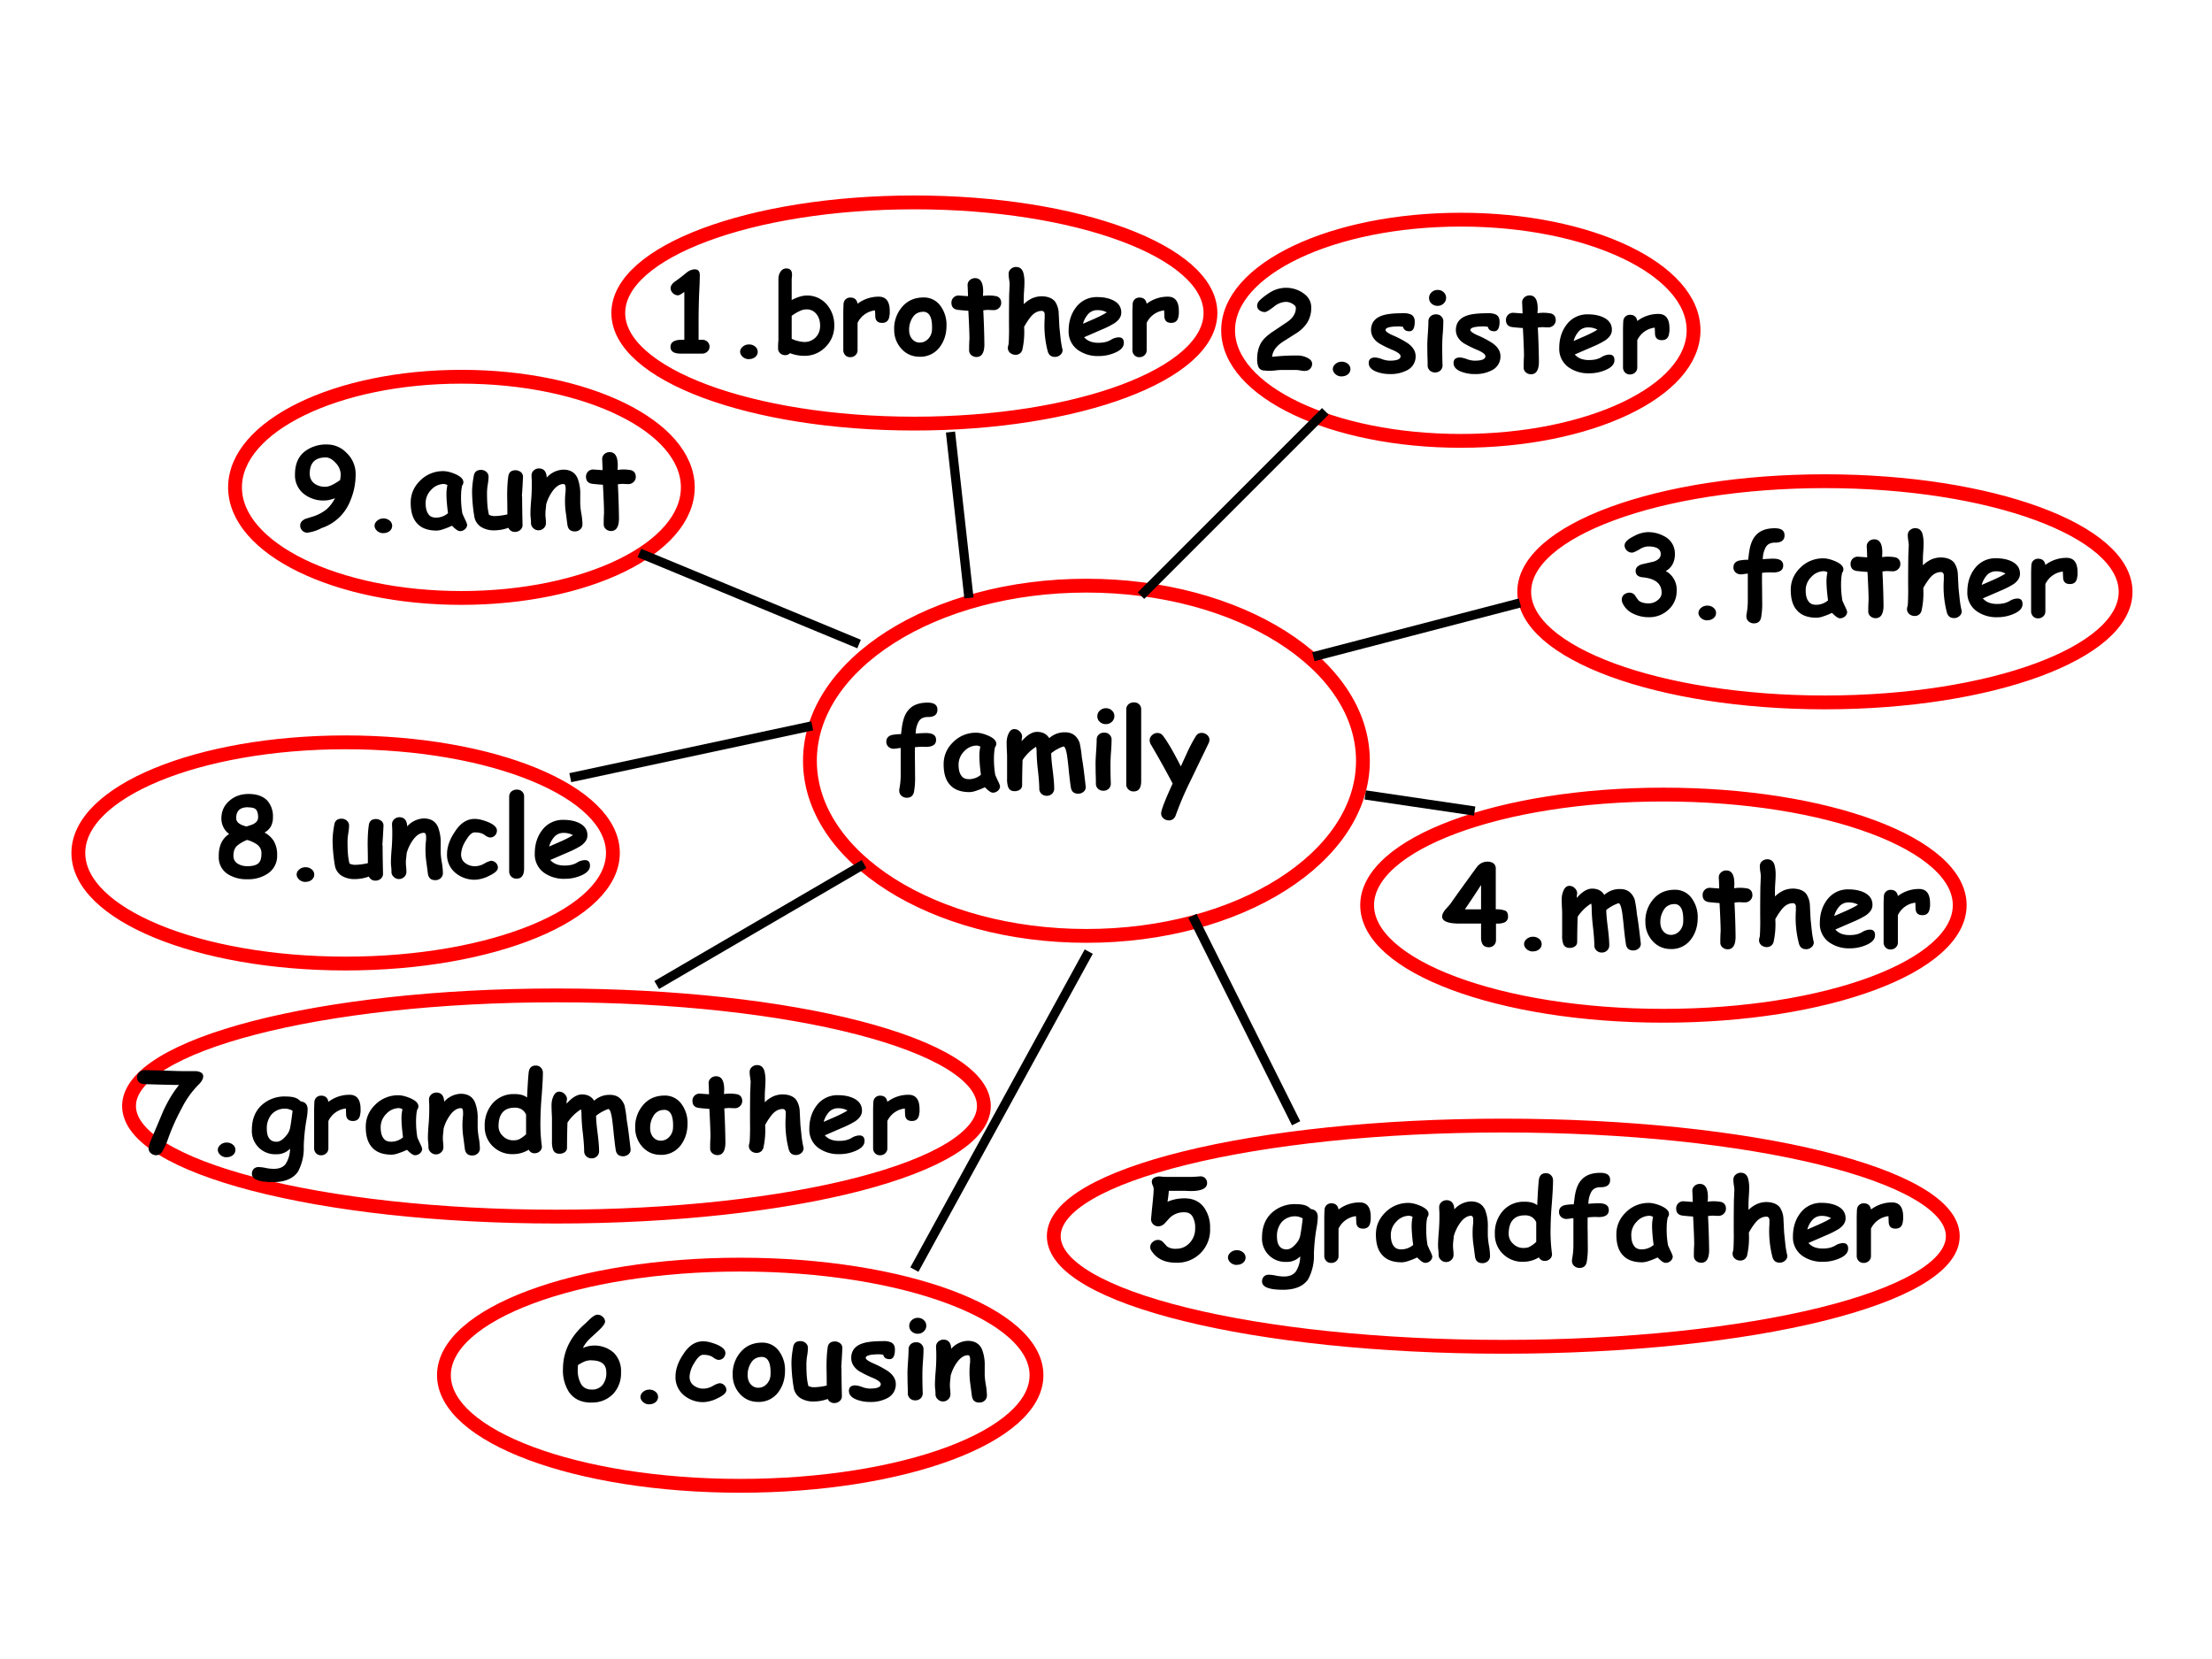 <svg xmlns="http://www.w3.org/2000/svg" xmlns:xlink="http://www.w3.org/1999/xlink" width="960" height="720" viewBox="0 0 720 540"><rect x="0" y="0" width="720" height="540" fill="#333333" stroke="none"/><g data-name="P"><clipPath id="a"><path fill-rule="evenodd" d="M0 540h720V0H0Z"/></clipPath><g clip-path="url(#a)"><path fill="#fff" fill-rule="evenodd" d="M0 540h720V0H0Z"/></g></g><path fill="none" stroke="red" stroke-linejoin="round" stroke-width="4.5" d="M263.63 247.63c0-31.49 40.29-57 90-57 49.7 0 90 25.51 90 57 0 31.48-40.3 57-90 57-49.71 0-90-25.52-90-57ZM201.25 101.88c0-19.89 43.15-36 96.38-36 53.22 0 96.37 16.11 96.37 36 0 19.88-43.15 36-96.37 36-53.23 0-96.38-16.12-96.38-36ZM399.75 107.5c0-19.88 33.91-36 75.75-36s75.75 16.12 75.75 36-33.91 36-75.75 36-75.75-16.12-75.75-36ZM496.13 192.63c0-19.89 43.82-36 97.87-36 54.05 0 97.88 16.11 97.88 36 0 19.88-43.83 36-97.88 36s-97.87-16.12-97.87-36ZM445 294.63c0-19.89 43.18-36 96.44-36s96.44 16.11 96.44 36c0 19.88-43.18 36-96.44 36s-96.44-16.12-96.44-36ZM76.5 158.63c0-19.89 32.99-36 73.69-36 40.69 0 73.69 16.11 73.69 36 0 19.88-33 36-73.69 36-40.7 0-73.69-16.12-73.69-36ZM25.5 277.63c0-19.89 38.951-36 87-36 48.05 0 87 16.11 87 36 0 19.88-38.95 36-87 36-48.049 0-87-16.12-87-36ZM42 360c0-19.88 62.29-36 139.13-36 76.83 0 139.12 16.12 139.12 36s-62.29 36-139.12 36C104.29 396 42 379.88 42 360ZM343 402.37c0-19.88 65.51-36 146.31-36 80.81 0 146.32 16.12 146.32 36 0 19.89-65.51 36.01-146.32 36.01-80.8 0-146.31-16.12-146.31-36.01Z" data-name="P"/><path fill="none" stroke="#000" stroke-linejoin="round" stroke-width="3" d="m371.38 193.88 60-60M427.5 213.75l67.25-17.5M444.38 258.75 480 264M388.13 298.12l33.75 67.5M281.25 281.25l-67.5 39.37M264.38 236.25l-78.75 16.88M279.63 209.63 208.13 180M315.38 194.63l-6-54" data-name="P"/><g data-name="P"><symbol id="b"><path d="M.265.58a1.2 1.2 0 0 0 .093.005C.42.585.45.565.45.523.45.48.417.459.353.46.332.462.3.461.259.457a2.737 2.737 0 0 1 0-.132L.26.194A.704.704 0 0 0 .25.052C.242.017.22 0 .185 0a.071.071 0 0 0-.048.018.057.057 0 0 0-.02.044v.012C.126.121.13.164.13.206V.45A.436.436 0 0 1 .097.446.235.235 0 0 0 .07.443a.072.072 0 0 0-.05.017A.06.06 0 0 0 0 .507c0 .03.016.05.048.06a.41.41 0 0 0 .085.008L.14.63c.009.073.028.127.059.162C.236.837.294.86.373.86c.06 0 .089-.021.089-.064C.462.753.434.73.379.73.339.731.31.718.293.69A.224.224 0 0 1 .266.594L.265.58Z"/></symbol><symbol id="c"><path d="M.444 0C.429 0 .405.016.373.049a.615.615 0 0 0-.08-.032.192.192 0 0 0-.058-.012C.157.005.098.026.06.068.019.11 0 .173 0 .257c0 .078.029.145.087.201a.289.289 0 0 0 .208.084c.03 0 .067-.009.107-.026C.452.494.476.47.476.442a.046.046 0 0 0-.011-.03.35.35 0 0 1-.008-.05.842.842 0 0 1 .01-.203L.49.108A.26.26 0 0 0 .51.06.054.054 0 0 0 .49.017.067.067 0 0 0 .443 0M.323.335a.371.371 0 0 0 .009.081.088.088 0 0 1-.03.01.156.156 0 0 1-.117-.053.168.168 0 0 1-.05-.12C.135.209.143.176.16.154.174.132.198.122.229.122a.166.166 0 0 1 .108.04C.327.238.323.296.323.334Z"/></symbol><symbol id="d"><path d="M.135.493c.05.057.096.085.14.085.05 0 .087-.019.11-.057A.205.205 0 0 0 .53.574C.593.574.636.542.66.479A1.07 1.07 0 0 0 .68.346C.69.293.701.206.715.083A.053.053 0 0 0 .696.037.073.073 0 0 0 .647.019C.61.019.587.037.581.074.575.108.57.155.563.216A3.099 3.099 0 0 1 .547.36C.538.417.527.446.513.446a.37.37 0 0 1-.11-.061c0-.037.005-.09.014-.16C.426.154.43.1.43.065A.062.062 0 0 0 .411.019.066.066 0 0 0 .363 0a.066.066 0 0 0-.049.019.062.062 0 0 0-.019.046c0 .037-.004.092-.012.164a1.661 1.661 0 0 0-.012.164c0 .02-.001.037-.005.05a.4.4 0 0 1-.122-.12A8.296 8.296 0 0 1 .14.097.048.048 0 0 0 .12.056.08.08 0 0 0 .07.042C.043.042.024.054.014.078a.215.215 0 0 0-.01.077v.182c0 .016 0 .04-.002.071A1.891 1.891 0 0 0 0 .48c0 .029.005.055.016.079.012.029.03.044.053.044A.067.067 0 0 0 .12.58a.064.064 0 0 0 .02-.046.189.189 0 0 1-.004-.042Z"/></symbol><symbol id="e"><path d="M.093.602a.078.078 0 0 0-.054.02.067.067 0 0 0-.023.052c0 .02.008.037.023.051a.078.078 0 0 0 .054.021C.114.746.132.74.147.726A.067.067 0 0 0 .17.673.067.067 0 0 0 .147.623.076.076 0 0 0 .093.602M.135.244a4.221 4.221 0 0 1 .003-.18A.063.063 0 0 0 .12.019.067.067 0 0 0 .071 0a.067.067 0 0 0-.049.018.063.063 0 0 0-.019.047c0 .018 0 .048-.002.09L0 .243c0 .029.002.065.005.109C.008.396.01.433.01.46c0 .02.006.035.019.047a.066.066 0 0 0 .048.018C.097.526.113.52.125.508A.061.061 0 0 0 .145.46 1.51 1.51 0 0 0 .14.353a1.51 1.51 0 0 1-.005-.11Z"/></symbol><symbol id="f"><path d="M.135.093C.135.03.112 0 .067 0A.064.064 0 0 0 0 .066v.676C0 .76.007.776.02.788.035.8.05.805.07.805c.02 0 .035-.006.047-.018A.059.059 0 0 0 .135.742v-.65Z"/></symbol><symbol id="g"><path d="M.532.695.364.347A2.852 2.852 0 0 1 .236.046C.225.016.204 0 .174 0a.073.073 0 0 0-.049.018.057.057 0 0 0-.021.045c0 .03.035.12.104.27a8.419 8.419 0 0 1-.195.35.083.083 0 0 0-.013.04C0 .741.007.756.021.77c.014.013.03.02.048.02A.06.06 0 0 0 .12.766C.167.704.22.61.282.488l.064.14c.023.048.045.09.068.127C.427.78.446.791.47.791A.073.073 0 0 0 .52.772.058.058 0 0 0 .541.727C.54.717.538.707.532.695Z"/></symbol><use xlink:href="#b" transform="matrix(36 0 0 -36 288.495 259.663)"/><use xlink:href="#c" transform="matrix(36 0 0 -36 307.152 258.01)"/><use xlink:href="#d" transform="matrix(36 0 0 -36 327.66 259.03)"/><use xlink:href="#e" transform="matrix(36 0 0 -36 356.6 257.377)"/><use xlink:href="#f" transform="matrix(36 0 0 -36 366.591 257.606)"/><use xlink:href="#g" transform="matrix(36 0 0 -36 374.205 267.028)"/><symbol id="h"><path d="M-2147483500-2147483500Z"/></symbol><use xlink:href="#h" transform="matrix(36 0 0 -36 77309400000 -77309400000)"/></g><g data-name="P"><symbol id="i"><path d="M.352.214H.157C.052.214 0 .236 0 .278c0 .018.01.038.027.06L.073.39c.052.075.132.186.24.334.025.033.058.05.099.05C.43.774.447.77.462.76A.057.057 0 0 0 .485.71V.343A.228.228 0 0 0 .573.33C.588.321.596.304.596.278A.055.055 0 0 0 .56.223.183.183 0 0 0 .487.214V.062A.063.063 0 0 0 .468.018.062.062 0 0 0 .422 0C.372 0 .35.033.352.098v.116m0 .349a8.499 8.499 0 0 0-.146-.22h.146v.22Z"/></symbol><symbol id="j"><path d="M.08 0a.084.084 0 0 0-.056.02C.008.035 0 .05 0 .067c0 .017.008.033.024.046A.083.083 0 0 0 .08.133a.084.084 0 0 0 .057-.02A.06.06 0 0 0 .137.02.084.084 0 0 0 .08.001Z"/></symbol><symbol id="k"><path d="M.232 0C.172 0 .12.02.077.062a.25.25 0 0 0-.075.181.298.298 0 0 0 .06.193c.049.066.118.1.206.1A.183.183 0 0 0 .423.456.286.286 0 0 0 .475.283c0-.076-.02-.14-.06-.194A.217.217 0 0 0 .231 0m.03.406A.106.106 0 0 1 .167.352a.199.199 0 0 1-.03-.109c0-.039.012-.069.034-.09A.087.087 0 0 1 .232.128c.029 0 .053.01.074.03a.128.128 0 0 1 .038.09C.348.354.321.407.262.407Z"/></symbol><symbol id="l"><path d="M.382.424a.722.722 0 0 0-.048.002.321.321 0 0 1-.046-.004 7.497 7.497 0 0 0 .01-.31C.297.037.273 0 .226 0A.07.07 0 0 0 .18.017.055.055 0 0 0 .16.06a1.386 1.386 0 0 0 .003.105c0 .04-.003.124-.01.253a1.86 1.86 0 0 0-.091.008C.021.43 0 .452 0 .49a.064.064 0 0 0 .066.066L.15.55a2.595 2.595 0 0 1-.004.1c0 .018.007.033.02.045a.07.07 0 0 0 .048.018c.049 0 .073-.04.073-.121L.285.552A.358.358 0 0 0 .41.549C.437.539.45.519.45.489A.062.062 0 0 0 .43.443.066.066 0 0 0 .383.424Z"/></symbol><symbol id="m"><path d="M.144.477C.167.5.193.517.22.53a.22.22 0 0 0 .087.018C.363.547.403.53.427.5A.202.202 0 0 0 .46.392l.006-.12.01-.096A.878.878 0 0 1 .495.063.056.056 0 0 0 .474.018.07.07 0 0 0 .425 0C.392 0 .371.016.361.049a.929.929 0 0 0-.028.298V.39C.33.407.32.416.307.416.271.416.238.399.21.366A.58.58 0 0 1 .147.271.725.725 0 0 0 .13.06C.118.032.097.019.07.019A.074.074 0 0 0 .02.037.058.058 0 0 0 0 .082a.09.09 0 0 0 .005.026C.008.115.01.159.011.24.01.305.01.414.012.566l.001.017.003.077c0 .01-.002.025-.005.044A.336.336 0 0 0 .007.75c0 .019.007.034.02.045a.07.07 0 0 0 .048.018C.107.813.13.795.14.761A.32.32 0 0 0 .15.67C.15.638.147.605.145.57A1.55 1.55 0 0 1 .144.478Z"/></symbol><symbol id="n"><path d="M.273 0a.31.31 0 0 0-.191.056A.204.204 0 0 0 0 .229c0 .082.022.152.065.209A.232.232 0 0 0 .26.533C.316.533.363.523.4.505.45.481.476.444.476.393c0-.036-.02-.067-.06-.095a.776.776 0 0 0-.11-.056L.14.17A.148.148 0 0 1 .197.131.212.212 0 0 1 .273.12c.044 0 .08.009.11.027A.14.14 0 0 0 .45.169C.483.17.499.153.499.12.5.083.473.053.419.03A.364.364 0 0 0 .273 0M.26.415a.11.11 0 0 1-.078-.03A.211.211 0 0 1 .13.292l.11.048c.044.02.08.038.105.055A.172.172 0 0 1 .26.415Z"/></symbol><symbol id="o"><path d="M.418.385C.416.335.393.31.351.31.31.31.289.331.289.374L.287.423A.2.2 0 0 1 .129.31V.064A.06.06 0 0 0 .112.02.066.066 0 0 0 .062 0a.058.058 0 0 0-.046.02A.065.065 0 0 0 0 .064v.32a1.493 1.493 0 0 0 .002.09c0 .019.005.034.016.046a.06.06 0 0 0 .047.019C.1.539.123.52.129.483a.313.313 0 0 0 .192.064C.386.547.42.504.42.417V.385Z"/></symbol><use xlink:href="#i" transform="matrix(36 0 0 -36 469.41 308.327)"/><use xlink:href="#j" transform="matrix(36 0 0 -36 496.082 309.698)"/><use xlink:href="#d" transform="matrix(36 0 0 -36 508.33 310.05)"/><use xlink:href="#k" transform="matrix(36 0 0 -36 535.5 308.907)"/><use xlink:href="#l" transform="matrix(36 0 0 -36 554.201 308.995)"/><use xlink:href="#m" transform="matrix(36 0 0 -36 572.564 308.96)"/><use xlink:href="#n" transform="matrix(36 0 0 -36 592.352 308.679)"/><use xlink:href="#o" transform="matrix(36 0 0 -36 613.109 309.048)"/><use xlink:href="#h" transform="matrix(36 0 0 -36 77309400000 -77309400000)"/></g><g data-name="P"><symbol id="p"><path d="M.396.418a.19.19 0 0 0 .1-.18A.223.223 0 0 0 .424.07.252.252 0 0 0 .243 0a.31.31 0 0 0-.14.032.192.192 0 0 0-.1.105A.061.061 0 0 0 0 .16c0 .018.007.034.022.046.014.01.03.016.047.016.02 0 .037-.008.05-.024A.507.507 0 0 1 .153.15c.02-.016.05-.025.09-.025.03 0 .058.01.08.028C.349.173.36.195.36.221.36.302.305.348.196.36.148.363.125.383.125.419c0 .027.018.047.055.059l.105.024a.12.12 0 0 1 .05.027.056.056 0 0 1 .017.04C.353.616.315.64.238.64a.157.157 0 0 1-.083-.03C.125.594.104.584.093.584a.064.064 0 0 0-.048.02.063.063 0 0 0-.02.045c0 .028.028.056.083.083a.285.285 0 0 0 .12.037A.302.302 0 0 0 .404.72.174.174 0 0 0 .48.57.188.188 0 0 0 .458.477a.146.146 0 0 0-.062-.06Z"/></symbol><use xlink:href="#p" transform="matrix(36 0 0 -36 527.893 200.899)"/><use xlink:href="#j" transform="matrix(36 0 0 -36 552.842 201.918)"/><use xlink:href="#b" transform="matrix(36 0 0 -36 564.23 202.903)"/><use xlink:href="#c" transform="matrix(36 0 0 -36 582.886 201.25)"/><use xlink:href="#l" transform="matrix(36 0 0 -36 602.358 201.215)"/><use xlink:href="#m" transform="matrix(36 0 0 -36 620.72 201.18)"/><use xlink:href="#n" transform="matrix(36 0 0 -36 640.364 200.899)"/><use xlink:href="#o" transform="matrix(36 0 0 -36 661.121 201.268)"/><use xlink:href="#h" transform="matrix(36 0 0 -36 77309400000 -77309400000)"/></g><g data-name="P"><symbol id="q"><path d="M.432 0a.285.285 0 0 0-.038.004.245.245 0 0 1-.037.005H.213A.48.48 0 0 1 .157.004.533.533 0 0 0 .085.002a.09.09 0 0 1-.016.002C.04.004.02.016.01.04A.184.184 0 0 0 0 .109c0 .06.014.112.04.153.021.031.055.063.102.094l.13.087C.325.48.35.523.35.57.35.583.34.595.32.607a.116.116 0 0 1-.06.018A.18.18 0 0 1 .15.58C.11.55.084.533.07.533a.081.081 0 0 0-.045.013A.049.049 0 0 0 0 .589C0 .61.01.626.025.641a.59.59 0 0 0 .103.076.272.272 0 0 0 .284-.01C.463.673.489.629.489.574a.252.252 0 0 0-.038-.14.331.331 0 0 0-.094-.091L.235.266C.173.226.14.18.135.128A2.02 2.02 0 0 0 .363.14.204.204 0 0 0 .446.123C.48.108.497.089.497.065A.063.063 0 0 0 .48.021a.062.062 0 0 0-.047-.02Z"/></symbol><symbol id="r"><path d="M.368.387C.336.387.317.4.31.427a.232.232 0 0 1-.04.004C.192.43.152.42.152.398c0-.012.024-.03.071-.05a.872.872 0 0 0 .131-.07C.401.244.424.205.424.162A.138.138 0 0 0 .348.035.317.317 0 0 0 .192 0a.337.337 0 0 0-.119.02C.024.038 0 .065 0 .1c0 .033.02.05.058.05A.225.225 0 0 0 .123.134.226.226 0 0 1 .188.121c.067 0 .1.013.1.04C.288.178.265.196.22.216A.983.983 0 0 0 .09.28C.044.312.021.352.021.398c0 .065.035.11.104.132.041.014.103.02.186.02A.158.158 0 0 0 .383.538C.405.526.416.505.416.475.416.416.4.387.368.387Z"/></symbol><use xlink:href="#q" transform="matrix(36 0 0 -36 409.2 120.753)"/><use xlink:href="#j" transform="matrix(36 0 0 -36 433.832 122.528)"/><use xlink:href="#r" transform="matrix(36 0 0 -36 445.518 121.755)"/><use xlink:href="#e" transform="matrix(36 0 0 -36 464.58 121.227)"/><use xlink:href="#r" transform="matrix(36 0 0 -36 473.13 121.755)"/><use xlink:href="#l" transform="matrix(36 0 0 -36 490.187 121.825)"/><use xlink:href="#n" transform="matrix(36 0 0 -36 507.53 121.509)"/><use xlink:href="#o" transform="matrix(36 0 0 -36 528.287 121.878)"/><use xlink:href="#h" transform="matrix(36 0 0 -36 77309400000 -77309400000)"/></g><g data-name="P"><symbol id="s"><path d="M.286 0H.092C.031 0 0 .02 0 .06c0 .043.034.065.103.065a.52.52 0 0 0 .022 0v.433C.096.537.078.527.069.527a.067.067 0 0 0-.048.02.062.062 0 0 0-.02.045c0 .018.011.037.033.055l.055.04.06.048a.122.122 0 0 0 .07.027C.25.762.265.744.265.709A3.78 3.78 0 0 0 .259.545a6.993 6.993 0 0 1-.005-.3V.125h.032A.066.066 0 0 0 .333.108a.059.059 0 0 0 .02-.045.059.059 0 0 0-.02-.045A.066.066 0 0 0 .286 0Z"/></symbol><symbol id="t"><path d="M.238 0a.355.355 0 0 0-.13.024.06.06 0 0 0-.044-.018.065.065 0 0 0-.045.017A.058.058 0 0 0 0 .067.642.642 0 0 0 .003.14v.553c0 .024.005.045.016.063C.032.778.05.79.074.79.11.79.126.77.126.733a.17.17 0 0 0-.001-.02.21.21 0 0 1-.002-.02V.504a.345.345 0 0 0 .07.03.232.232 0 0 0 .25-.073.284.284 0 0 0 .065-.19A.265.265 0 0 0 .43.081.259.259 0 0 0 .238 0m.018.42A.148.148 0 0 1 .198.406.444.444 0 0 1 .123.362V.154A.3.3 0 0 1 .238.125C.279.125.313.14.34.167.367.195.38.23.38.272.38.315.369.35.347.377a.11.11 0 0 1-.09.043Z"/></symbol><use xlink:href="#s" transform="matrix(36 0 0 -36 218.248 115.098)"/><use xlink:href="#j" transform="matrix(36 0 0 -36 240.912 116.908)"/><use xlink:href="#t" transform="matrix(36 0 0 -36 253.266 115.818)"/><use xlink:href="#o" transform="matrix(36 0 0 -36 274.491 116.258)"/><use xlink:href="#k" transform="matrix(36 0 0 -36 290.986 116.117)"/><use xlink:href="#l" transform="matrix(36 0 0 -36 309.687 116.205)"/><use xlink:href="#m" transform="matrix(36 0 0 -36 328.05 116.17)"/><use xlink:href="#n" transform="matrix(36 0 0 -36 347.838 115.889)"/><use xlink:href="#o" transform="matrix(36 0 0 -36 368.595 116.258)"/><use xlink:href="#h" transform="matrix(36 0 0 -36 77309400000 -77309400000)"/></g><g data-name="P"><symbol id="u"><path d="M.36.311A.481.481 0 0 0 .305.295.286.286 0 0 0 .09.343.213.213 0 0 0 0 .527C0 .62.03.69.092.737a.32.32 0 0 0 .2.06A.242.242 0 0 0 .467.72.26.26 0 0 0 .548.529.603.603 0 0 0 .501.292a.42.42 0 0 0-.26-.25A.382.382 0 0 0 .112 0a.063.063 0 0 0-.047.02.063.063 0 0 0-.018.045c0 .026.016.046.047.06l.08.025a.383.383 0 0 1 .112.062.335.335 0 0 1 .075.099M.278.68C.23.68.194.668.17.644.146.62.134.584.133.536c0-.04.014-.07.043-.092a.16.16 0 0 1 .1-.029C.291.415.31.42.332.43a.46.46 0 0 1 .076.046c.003.022.005.04.005.053a.154.154 0 0 1-.046.102C.338.663.308.68.278.68Z"/></symbol><symbol id="v"><path d="M.452.321A14.59 14.59 0 0 1 .456.063a.057.057 0 0 0-.02-.045A.069.069 0 0 0 .388 0a.062.062 0 0 0-.06.037A.372.372 0 0 0 .2.014a.218.218 0 0 0-.116.029.136.136 0 0 0-.064.098A1.432 1.432 0 0 0 0 .36C0 .402.005.45.015.504.02.541.043.56.08.56A.07.07 0 0 0 .129.542a.057.057 0 0 0 .02-.045.478.478 0 0 0-.007-.068.515.515 0 0 1-.007-.07c0-.046.001-.086.004-.12A.51.51 0 0 1 .153.154.157.157 0 0 1 .177.146.093.093 0 0 1 .199.143c.036 0 .076.005.12.015a8.466 8.466 0 0 1-.002.168c0 .066.003.124.01.173.004.038.026.058.066.058C.412.557.428.55.442.539A.054.054 0 0 0 .46.493 6.416 6.416 0 0 0 .45.321Z"/></symbol><symbol id="w"><path d="M.401 0C.361 0 .34.02.334.06l-.013.1a.75.75 0 0 0-.003.205v.023c0 .027-.006.04-.02.04-.03 0-.06-.017-.089-.052A.38.38 0 0 1 .142.243.687.687 0 0 0 .138.2a.325.325 0 0 1 0-.084A.363.363 0 0 0 .14.075a.06.06 0 0 0-.02-.046A.066.066 0 0 0 .074.01.066.066 0 0 0 .025.03a.06.06 0 0 0-.02.046c0 .009 0 .022-.002.04A.436.436 0 0 0 0 .158c0 .031.002.075.007.13a1.702 1.702 0 0 1 .005.174.96.96 0 0 0-.002.044c0 .018.007.033.02.045a.07.07 0 0 0 .049.018C.12.568.144.542.147.49V.486a.211.211 0 0 0 .15.072C.36.558.403.532.426.48A.392.392 0 0 0 .45.326V.259c0-.025.003-.058.01-.098a.58.58 0 0 0 .01-.098.06.06 0 0 0-.02-.045A.069.069 0 0 0 .402 0Z"/></symbol><use xlink:href="#u" transform="matrix(36.024 0 0 -36.024 96.02 173.391)"/><use xlink:href="#j" transform="matrix(36.024 0 0 -36.024 121.917 173.55)"/><use xlink:href="#c" transform="matrix(36.024 0 0 -36.024 133.682 172.88)"/><use xlink:href="#v" transform="matrix(36.024 0 0 -36.024 153.659 173.127)"/><use xlink:href="#w" transform="matrix(36.024 0 0 -36.024 172.655 172.969)"/><use xlink:href="#l" transform="matrix(36.024 0 0 -36.024 190.74 172.846)"/><use xlink:href="#h" transform="matrix(36.024 0 0 -36.024 77360940000 -77360940000)"/></g><g data-name="P"><use xlink:href="#h" transform="matrix(36 0 0 -36 77309400000 -77309400000)"/><use xlink:href="#h" transform="matrix(36 0 0 -36 77309400000 -77309400000)"/><use xlink:href="#h" transform="matrix(36 0 0 -36 77309400000 -77309400000)"/><use xlink:href="#h" transform="matrix(36 0 0 -36 77309400000 -77309400000)"/><symbol id="x"><path d="M.261 0a.316.316 0 0 0-.177.046.18.18 0 0 0-.082.157C0 .299.032.368.096.409a.173.173 0 0 0-.07.141c0 .064.024.118.073.16C.145.75.2.77.267.771.345.772.403.751.442.71A.214.214 0 0 0 .492.56a.167.167 0 0 0-.02-.085.155.155 0 0 0-.056-.053A.22.22 0 0 0 .5.345a.244.244 0 0 0 .03-.128.19.19 0 0 0-.082-.164A.313.313 0 0 0 .261 0m.005.651C.194.651.159.618.16.551.16.517.19.493.252.477c.034.01.058.018.07.026.024.014.036.033.036.057C.358.597.35.621.334.635.321.645.298.65.266.65M.258.355A.312.312 0 0 1 .166.301C.144.28.134.248.135.208A.08.08 0 0 1 .18.137.168.168 0 0 1 .26.118c.051 0 .087.01.106.032.015.017.022.044.022.081C.39.265.376.292.35.313a.289.289 0 0 1-.09.042Z"/></symbol><symbol id="y"><path d="M.257 0a.27.27 0 0 0-.18.061.211.211 0 0 0-.077.17c0 .065.023.132.069.2C.12.512.18.55.25.55.284.55.324.54.37.522.423.5.451.474.451.445A.062.062 0 0 0 .435.402.058.058 0 0 0 .39.382C.376.382.359.39.339.405.319.42.289.428.25.428.225.428.198.403.17.354A.253.253 0 0 1 .127.231c0-.034.012-.061.037-.08A.145.145 0 0 1 .257.122a.18.18 0 0 1 .08.024.197.197 0 0 0 .06.025.06.06 0 0 0 .045-.019A.06.06 0 0 0 .46.11C.46.084.433.06.378.034A.311.311 0 0 0 .257 0Z"/></symbol><use xlink:href="#x" transform="matrix(36 0 0 -36 71.127 286.19)"/><use xlink:href="#j" transform="matrix(36 0 0 -36 96.556 287.068)"/><use xlink:href="#v" transform="matrix(36 0 0 -36 108.26 286.646)"/><use xlink:href="#w" transform="matrix(36 0 0 -36 127.243 286.488)"/><use xlink:href="#y" transform="matrix(36 0 0 -36 145.509 286.347)"/><use xlink:href="#f" transform="matrix(36 0 0 -36 165.735 285.996)"/><use xlink:href="#n" transform="matrix(36 0 0 -36 174.07 286.049)"/><use xlink:href="#h" transform="matrix(36 0 0 -36 77309400000 -77309400000)"/><use xlink:href="#h" transform="matrix(36 0 0 -36 77309400000 -77309400000)"/></g><g data-name="P"><use xlink:href="#h" transform="matrix(18 0 0 -18 38654700000 -38654700000)"/><use xlink:href="#h" transform="matrix(18 0 0 -18 38654700000 -38654700000)"/><use xlink:href="#h" transform="matrix(18 0 0 -18 38654700000 -38654700000)"/><use xlink:href="#h" transform="matrix(18 0 0 -18 38654700000 -38654700000)"/><use xlink:href="#h" transform="matrix(18 0 0 -18 38654700000 -38654700000)"/><symbol id="z"><path d="M.38.635a14.184 14.184 0 0 0-.315.008C.022.646 0 .667 0 .706 0 .723.007.738.02.75A.068.068 0 0 0 .067.77L.252.765C.334.762.396.76.437.76h.09a.1.1 0 0 0 .046-.01C.589.743.598.73.598.713.598.695.588.674.568.65A.828.828 0 0 1 .404.425 1.966 1.966 0 0 1 .275.134a.503.503 0 0 0-.05-.105A.063.063 0 0 0 .172 0a.071.071 0 0 0-.047.018.057.057 0 0 0-.021.045c0 .014.01.047.032.098L.24.407c.045.095.092.171.14.228Z"/></symbol><symbol id="A"><path d="M.494.566A1.667 1.667 0 0 1 .469.324.447.447 0 0 0 .417.095C.374.032.298 0 .19 0 .063 0 0 .025 0 .075 0 .093.006.108.017.12a.062.062 0 0 0 .045.016.344.344 0 0 0 .063-.008.372.372 0 0 1 .073-.008c.048 0 .084.014.107.044a.256.256 0 0 1 .04.138.165.165 0 0 0-.125-.05A.21.21 0 0 0 0 .475c0 .088.027.16.081.214a.305.305 0 0 0 .227.085c.03 0 .057-.003.08-.01A.123.123 0 0 0 .441.73C.483.725.504.7.504.657a.55.55 0 0 0-.01-.09m-.19.097A.16.16 0 0 1 .176.61.193.193 0 0 1 .135.482c0-.039.007-.068.022-.087.014-.02.036-.03.066-.03.026 0 .053.016.08.047C.33.44.343.47.347.499c.006.03.013.08.021.146a.151.151 0 0 1-.033.014.108.108 0 0 1-.03.005Z"/></symbol><symbol id="B"><path d="M.383.513c.005.111.01.188.015.23.006.039.027.058.064.058A.06.06 0 0 0 .508.782.064.064 0 0 0 .526.737C.526.69.522.619.515.526A3.014 3.014 0 0 1 .504.315 1.508 1.508 0 0 1 .517.069a.057.057 0 0 0-.02-.044.067.067 0 0 0-.045-.017.057.057 0 0 0-.054.032A.272.272 0 0 0 .255 0a.25.25 0 0 0-.181.07A.242.242 0 0 0 0 .25a.3.3 0 0 0 .074.212.25.25 0 0 0 .194.081.25.25 0 0 0 .065-.007.147.147 0 0 0 .05-.024M.373.36a.111.111 0 0 1-.041.046A.12.12 0 0 1 .27.42C.222.42.186.406.162.378.138.351.125.31.125.253a.12.12 0 0 1 .04-.09.127.127 0 0 1 .09-.038C.28.125.3.128.312.135A.26.26 0 0 1 .374.18v.178Z"/></symbol><use xlink:href="#z" transform="matrix(36 0 0 -36 44.615 376.02)"/><use xlink:href="#j" transform="matrix(36 0 0 -36 70.9 376.688)"/><use xlink:href="#A" transform="matrix(36 0 0 -36 81.988 384.774)"/><use xlink:href="#o" transform="matrix(36 0 0 -36 102.247 376.038)"/><use xlink:href="#c" transform="matrix(36 0 0 -36 119.052 376.02)"/><use xlink:href="#w" transform="matrix(36 0 0 -36 139.28 376.108)"/><use xlink:href="#B" transform="matrix(36 0 0 -36 157.773 375.669)"/><use xlink:href="#d" transform="matrix(36 0 0 -36 179.52 377.04)"/><use xlink:href="#k" transform="matrix(36 0 0 -36 206.69 375.897)"/><use xlink:href="#l" transform="matrix(36 0 0 -36 225.391 375.985)"/><use xlink:href="#m" transform="matrix(36 0 0 -36 243.754 375.95)"/><use xlink:href="#n" transform="matrix(36 0 0 -36 263.434 375.669)"/><use xlink:href="#o" transform="matrix(36 0 0 -36 284.191 376.038)"/><use xlink:href="#h" transform="matrix(36 0 0 -36 77309400000 -77309400000)"/></g><g data-name="P"><symbol id="C"><path d="M.232 0c-.1 0-.173.035-.22.106a.058.058 0 0 0 .009.08.07.07 0 0 0 .048.02.062.062 0 0 0 .047-.02L.153.146a.135.135 0 0 1 .08-.02c.05 0 .091.018.125.055A.185.185 0 0 1 .406.31a.196.196 0 0 1-.024.108C.366.444.342.456.309.456A.18.18 0 0 1 .171.4 2.81 2.81 0 0 0 .129.354.08.08 0 0 0 .073.329a.065.065 0 0 0-.066.064l.008.085c.01.095.016.158.016.19A.089.089 0 0 1 .022.7a.093.093 0 0 0-.008.032c0 .017.008.03.025.038.013.006.028.01.046.01l.03-.003A.45.45 0 0 1 .143.776h.235l.038.002.038.003a.059.059 0 0 0 .06-.06C.515.673.465.648.367.648A1.142 1.142 0 0 0 .314.65H.168A1.076 1.076 0 0 0 .156.551C.2.57.25.582.31.582c.08 0 .14-.03.18-.088A.31.31 0 0 0 .541.31.296.296 0 0 0 .233 0Z"/></symbol><use xlink:href="#C" transform="matrix(36 0 0 -36 374.402 411.007)"/><use xlink:href="#j" transform="matrix(36 0 0 -36 399.702 411.728)"/><use xlink:href="#A" transform="matrix(36 0 0 -36 410.79 419.814)"/><use xlink:href="#o" transform="matrix(36 0 0 -36 431.049 411.078)"/><use xlink:href="#c" transform="matrix(36 0 0 -36 447.854 411.06)"/><use xlink:href="#w" transform="matrix(36 0 0 -36 468.081 411.148)"/><use xlink:href="#B" transform="matrix(36 0 0 -36 486.575 410.709)"/><use xlink:href="#b" transform="matrix(36 0 0 -36 507.461 412.712)"/><use xlink:href="#c" transform="matrix(36 0 0 -36 526.118 411.06)"/><use xlink:href="#l" transform="matrix(36 0 0 -36 545.59 411.025)"/><use xlink:href="#m" transform="matrix(36 0 0 -36 563.952 410.99)"/><use xlink:href="#n" transform="matrix(36 0 0 -36 583.596 410.709)"/><use xlink:href="#o" transform="matrix(36 0 0 -36 604.353 411.078)"/><use xlink:href="#h" transform="matrix(36 0 0 -36 77309400000 -77309400000)"/></g><path fill="none" stroke="red" stroke-linejoin="round" stroke-width="4.5" d="M144.5 447.625c0-19.885 43.18-35.995 96.44-35.995s96.44 16.11 96.44 35.995c0 19.882-43.18 36-96.44 36s-96.44-16.118-96.44-36Z" data-name="P"/><path fill="none" stroke="#000" stroke-linejoin="round" stroke-width="3" d="m354.38 309.75-56.75 103.5" data-name="P"/><g data-name="P"><use xlink:href="#h" transform="matrix(36 0 0 -36 77309400000 -77309400000)"/><use xlink:href="#h" transform="matrix(36 0 0 -36 77309400000 -77309400000)"/><use xlink:href="#h" transform="matrix(36 0 0 -36 77309400000 -77309400000)"/><symbol id="D"><path d="M.257 0C.165 0 .097.033.053.098A.36.36 0 0 0 0 .303C0 .46.067.599.202.715l.05.048c.025.021.044.032.06.032A.068.068 0 0 0 .359.776.06.06 0 0 0 .381.732C.38.716.363.69.325.654L.245.58A.31.31 0 0 1 .18.494.328.328 0 0 0 .229.51.263.263 0 0 0 .46.45.233.233 0 0 0 .525.274a.272.272 0 0 0-.07-.194.26.26 0 0 0-.2-.079m0 .382A.171.171 0 0 1 .193.371.54.54 0 0 1 .136.34.384.384 0 0 1 .134.303.25.25 0 0 1 .166.164C.186.134.218.118.259.118a.12.12 0 0 1 .1.043.171.171 0 0 1 .033.112c0 .036-.011.064-.034.082C.336.373.302.382.257.382Z"/></symbol><use xlink:href="#D" transform="matrix(36 0 0 -36 183.242 456.546)"/><use xlink:href="#j" transform="matrix(36 0 0 -36 208.472 457.108)"/><use xlink:href="#y" transform="matrix(36 0 0 -36 219.877 456.387)"/><use xlink:href="#k" transform="matrix(36 0 0 -36 238.422 456.317)"/><use xlink:href="#v" transform="matrix(36 0 0 -36 257.616 456.686)"/><use xlink:href="#r" transform="matrix(36 0 0 -36 276.318 456.335)"/><use xlink:href="#e" transform="matrix(36 0 0 -36 295.38 455.807)"/><use xlink:href="#w" transform="matrix(36 0 0 -36 304.32 456.528)"/><use xlink:href="#h" transform="matrix(36 0 0 -36 77309400000 -77309400000)"/></g></svg>